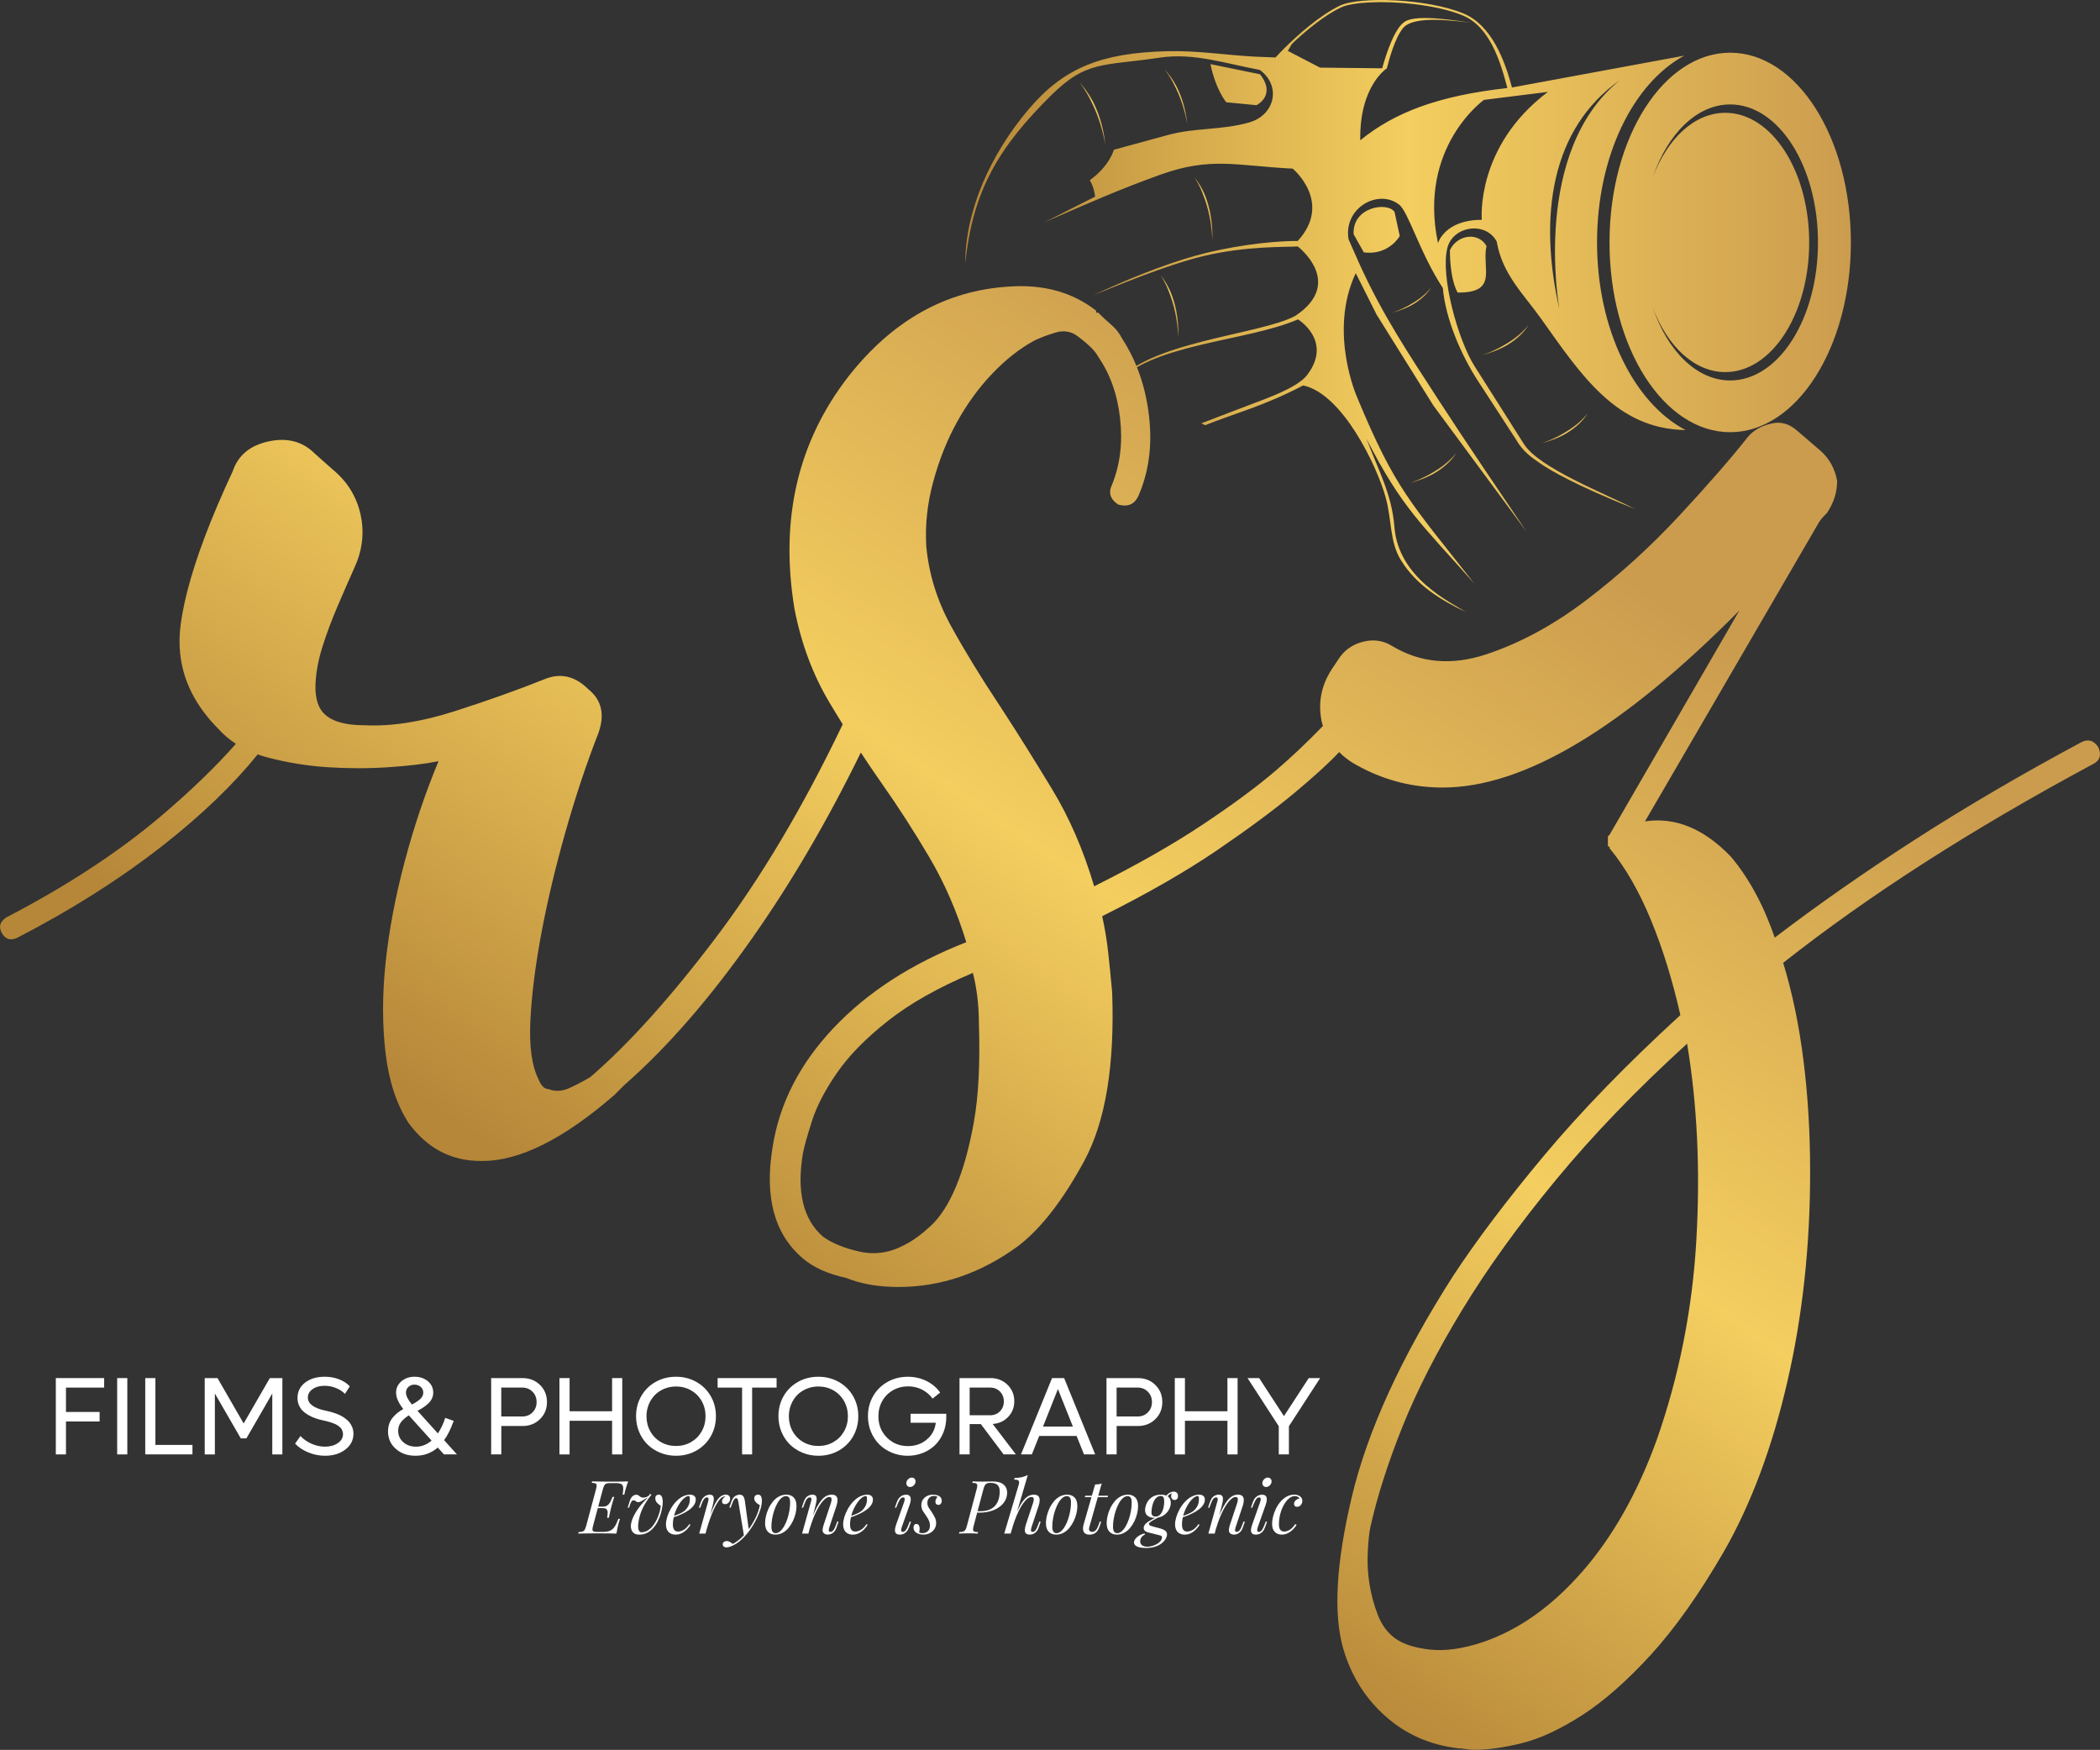 <?xml version="1.0" encoding="UTF-8"?>
<svg id="Layer_2" data-name="Layer 2" xmlns="http://www.w3.org/2000/svg" xmlns:xlink="http://www.w3.org/1999/xlink" viewBox="0 0 1136.13 946.55">
  <rect x="0" y="0" width="1136.13" height="946.55" fill="#333333" stroke="none"/>
  <defs>
    <style>
      .cls-1 {
        fill: url(#linear-gradient-10);
      }

      .cls-2 {
        fill: #fff;
      }

      .cls-3 {
        fill: url(#linear-gradient-3);
      }

      .cls-3, .cls-4, .cls-5, .cls-6, .cls-7, .cls-8, .cls-9, .cls-10, .cls-11 {
        fill-rule: evenodd;
      }

      .cls-4 {
        fill: url(#linear-gradient-5);
      }

      .cls-5 {
        fill: url(#linear-gradient-2);
      }

      .cls-6 {
        fill: url(#linear-gradient-9);
      }

      .cls-7 {
        fill: url(#linear-gradient-6);
      }

      .cls-8 {
        fill: url(#linear-gradient-4);
      }

      .cls-9 {
        fill: url(#linear-gradient-7);
      }

      .cls-10 {
        fill: url(#linear-gradient-8);
      }

      .cls-11 {
        fill: url(#linear-gradient);
      }
    </style>
    <linearGradient id="linear-gradient" x1="833.6" y1="231.85" x2="858.81" y2="231.85" gradientUnits="userSpaceOnUse">
      <stop offset="0" stop-color="#b68739"/>
      <stop offset=".5" stop-color="#f4ce5f"/>
      <stop offset="1" stop-color="#cb9c4e"/>
    </linearGradient>
    <linearGradient id="linear-gradient-2" x1="646.34" y1="113.16" x2="655.95" y2="113.16" xlink:href="#linear-gradient"/>
    <linearGradient id="linear-gradient-3" x1="584.09" y1="61.72" x2="598.03" y2="61.72" xlink:href="#linear-gradient"/>
    <linearGradient id="linear-gradient-4" x1="630.12" y1="52.65" x2="642.39" y2="52.65" xlink:href="#linear-gradient"/>
    <linearGradient id="linear-gradient-5" x1="801.58" y1="184.09" x2="826.8" y2="184.09" xlink:href="#linear-gradient"/>
    <linearGradient id="linear-gradient-6" x1="762.48" y1="253.26" x2="787.69" y2="253.26" xlink:href="#linear-gradient"/>
    <linearGradient id="linear-gradient-7" x1="752.98" y1="162.4" x2="774.18" y2="162.4" xlink:href="#linear-gradient"/>
    <linearGradient id="linear-gradient-8" x1="627.94" y1="165.97" x2="637.55" y2="165.97" xlink:href="#linear-gradient"/>
    <linearGradient id="linear-gradient-9" x1="522.25" y1="165.56" x2="1001.35" y2="165.56" xlink:href="#linear-gradient"/>
    <linearGradient id="linear-gradient-10" x1="411.96" y1="719.75" x2="749.87" y2="223.12" xlink:href="#linear-gradient"/>
  </defs>
  <g id="Layer_1-2" data-name="Layer 1">
    <g>
      <g>
        <g>
          <path class="cls-2" d="M56.35,750.59h-20.66v13.18h18.2v5.14h-18.2v17.82h-5.49v-41.29h26.15v5.14Z"/>
          <path class="cls-2" d="M63.39,786.73v-41.29h5.49v41.29h-5.49Z"/>
          <path class="cls-2" d="M84.08,781.59h20.04v5.14h-25.54v-41.29h5.49v36.14Z"/>
          <path class="cls-2" d="M145.99,745.45h6.78v41.29h-5.46v-32.96l-14,24.28h-3.04l-14.02-24.28v32.96h-5.49v-41.29h6.92l14.14,24.54,14.17-24.54Z"/>
          <path class="cls-2" d="M175.85,787.46c-3.08,0-6.07-.59-8.97-1.77-2.9-1.18-5.32-2.77-7.25-4.78l2.92-4.12c1.6,1.71,3.58,3.1,5.96,4.16,2.38,1.06,4.82,1.59,7.33,1.59,2.75,0,5.06-.64,6.92-1.91,1.87-1.28,2.81-2.9,2.81-4.87,0-.54-.09-1.07-.26-1.56-.18-.5-.38-.93-.61-1.31-.23-.38-.58-.75-1.05-1.11-.47-.36-.87-.66-1.21-.89-.34-.23-.84-.48-1.5-.75-.66-.26-1.16-.46-1.5-.58-.34-.13-.89-.29-1.64-.5-.75-.21-1.24-.34-1.48-.39-.23-.06-.71-.17-1.43-.32-1.48-.31-2.86-.69-4.13-1.12-1.28-.44-2.53-1-3.77-1.7-1.24-.69-2.29-1.46-3.16-2.31-.87-.85-1.56-1.88-2.09-3.08-.53-1.21-.79-2.51-.79-3.92,0-3.43,1.37-6.2,4.11-8.33,2.74-2.12,6.27-3.18,10.59-3.18,2.84,0,5.45.47,7.82,1.4,2.37.93,4.29,2.2,5.77,3.8l-2.63,4.09c-1.13-1.25-2.69-2.29-4.69-3.13-2-.84-4.1-1.26-6.33-1.26-2.61,0-4.77.6-6.47,1.8-1.71,1.2-2.56,2.73-2.56,4.6,0,3.39,3.29,5.77,9.88,7.13.72.14,1.42.29,2.09.47.67.17,1.53.44,2.57.79,1.04.35,2,.74,2.86,1.15.87.42,1.76.96,2.69,1.62.92.66,1.71,1.38,2.35,2.15s1.17,1.69,1.59,2.76.63,2.22.63,3.45c0,3.49-1.47,6.34-4.4,8.58s-6.59,3.35-10.97,3.35Z"/>
          <path class="cls-2" d="M247.21,786.73h-7.01l-3.36-3.71c-3.43,2.96-7.41,4.44-11.95,4.44s-7.92-1.24-10.74-3.73c-2.82-2.48-4.22-5.63-4.22-9.45,0-1.46.21-2.82.64-4.08.43-1.26,1.05-2.37,1.86-3.34.81-.97,1.67-1.83,2.57-2.56s1.96-1.44,3.17-2.12c-2.59-3.31-3.89-6.26-3.89-8.85,0-2.45.96-4.5,2.89-6.15,1.93-1.65,4.29-2.47,7.1-2.47s5.26.81,7.2,2.42c1.94,1.62,2.91,3.66,2.91,6.14,0,1.13-.22,2.19-.67,3.17-.45.98-1.11,1.88-1.97,2.69-.87.81-1.75,1.51-2.64,2.12-.9.6-1.98,1.24-3.24,1.9l11.04,12.21c1.64-2.42,2.96-5.21,3.97-8.39l4.59,1.61c-1.64,4.52-3.37,8-5.2,10.43l6.95,7.71ZM225.06,782.55c3.06,0,5.87-1.1,8.44-3.3l-12.33-13.65c-1.83,1.17-3.25,2.41-4.25,3.73-1,1.31-1.5,2.85-1.5,4.6,0,2.49.92,4.55,2.76,6.18,1.84,1.63,4.13,2.44,6.88,2.44ZM224.27,748.98c-1.31,0-2.41.41-3.3,1.23-.9.82-1.34,1.86-1.34,3.13,0,1.66,1.07,3.79,3.21,6.4,1.99-1.01,3.51-2.02,4.57-3.02,1.06-1,1.59-2.15,1.59-3.43s-.46-2.25-1.37-3.07c-.92-.82-2.04-1.23-3.36-1.23Z"/>
          <path class="cls-2" d="M282.71,745.45c3.78,0,6.92,1.24,9.44,3.71,2.51,2.47,3.77,5.56,3.77,9.26s-1.26,6.76-3.78,9.23c-2.52,2.47-5.66,3.71-9.42,3.71h-11.51v15.37h-5.49v-41.29h17.01ZM282.56,766.22c2.22,0,4.07-.74,5.54-2.22,1.47-1.48,2.21-3.34,2.21-5.58s-.74-4.11-2.21-5.6c-1.47-1.49-3.32-2.24-5.54-2.24h-11.37v15.63h11.37Z"/>
          <path class="cls-2" d="M331.15,745.45h5.49v41.29h-5.49v-18.2h-22.99v18.2h-5.49v-41.29h5.49v17.94h22.99v-17.94Z"/>
          <path class="cls-2" d="M365.71,787.46c-3.04,0-5.89-.55-8.56-1.65-2.67-1.1-4.96-2.6-6.87-4.49-1.91-1.89-3.41-4.15-4.51-6.79s-1.65-5.46-1.65-8.46c0-3.99.93-7.62,2.8-10.88s4.46-5.82,7.76-7.68c3.3-1.86,6.98-2.79,11.03-2.79s7.73.93,11.03,2.79,5.89,4.42,7.77,7.68c1.88,3.26,2.82,6.89,2.82,10.88s-.94,7.63-2.82,10.9c-1.88,3.27-4.47,5.84-7.77,7.7s-6.98,2.79-11.03,2.79ZM357.58,780.07c2.44,1.4,5.16,2.1,8.14,2.1s5.69-.7,8.14-2.1c2.44-1.4,4.36-3.33,5.76-5.8,1.39-2.46,2.09-5.2,2.09-8.2s-.7-5.73-2.09-8.2c-1.39-2.46-3.31-4.39-5.76-5.79-2.44-1.39-5.16-2.09-8.14-2.09-2.24,0-4.35.41-6.33,1.23-1.98.82-3.67,1.94-5.07,3.36-1.4,1.42-2.51,3.13-3.33,5.11-.82,1.99-1.23,4.11-1.23,6.37,0,3,.69,5.73,2.07,8.2,1.38,2.46,3.3,4.4,5.74,5.8Z"/>
          <path class="cls-2" d="M420.15,745.45v5.14h-13.24v36.14h-5.43v-36.14h-13.24v-5.14h31.91Z"/>
          <path class="cls-2" d="M442.73,787.46c-3.04,0-5.89-.55-8.56-1.65-2.67-1.1-4.96-2.6-6.87-4.49-1.91-1.89-3.41-4.15-4.51-6.79s-1.65-5.46-1.65-8.46c0-3.99.93-7.62,2.8-10.88s4.46-5.82,7.76-7.68c3.3-1.86,6.98-2.79,11.03-2.79s7.73.93,11.03,2.79,5.89,4.42,7.77,7.68c1.88,3.26,2.82,6.89,2.82,10.88s-.94,7.63-2.82,10.9c-1.88,3.27-4.47,5.84-7.77,7.7s-6.98,2.79-11.03,2.79ZM434.6,780.07c2.44,1.4,5.16,2.1,8.14,2.1s5.69-.7,8.14-2.1c2.44-1.4,4.36-3.33,5.76-5.8,1.39-2.46,2.09-5.2,2.09-8.2s-.7-5.73-2.09-8.2c-1.39-2.46-3.31-4.39-5.76-5.79-2.44-1.39-5.16-2.09-8.14-2.09-2.24,0-4.35.41-6.33,1.23-1.98.82-3.67,1.94-5.07,3.36-1.4,1.42-2.51,3.13-3.33,5.11-.82,1.99-1.23,4.11-1.23,6.37,0,3,.69,5.73,2.07,8.2,1.38,2.46,3.3,4.4,5.74,5.8Z"/>
          <path class="cls-2" d="M492.64,764.76h19.31v1.81c0,2.96-.53,5.74-1.58,8.33s-2.5,4.81-4.34,6.65-4.06,3.29-6.65,4.34c-2.59,1.05-5.37,1.58-8.33,1.58s-5.83-.55-8.49-1.65c-2.66-1.1-4.94-2.6-6.84-4.49-1.9-1.89-3.4-4.15-4.5-6.79s-1.65-5.46-1.65-8.46c0-3.99.93-7.62,2.8-10.88s4.46-5.82,7.76-7.68c3.3-1.86,6.98-2.79,11.03-2.79,3.64,0,7,.76,10.07,2.28s5.54,3.61,7.41,6.28l-4.12,3.24c-1.46-2.04-3.35-3.66-5.65-4.84-2.31-1.18-4.83-1.77-7.55-1.77-3,0-5.73.7-8.2,2.1-2.46,1.4-4.4,3.34-5.8,5.81-1.4,2.47-2.1,5.22-2.1,8.24,0,4.6,1.53,8.44,4.6,11.53,3.07,3.09,6.87,4.63,11.41,4.63,3.97,0,7.37-1.18,10.18-3.55,2.81-2.37,4.44-5.39,4.86-9.07h-13.64v-4.85Z"/>
          <path class="cls-2" d="M542.98,786.73l-12.33-16.39h-6.05v16.39h-5.49v-41.29h16.74c3.66,0,6.72,1.2,9.19,3.59,2.46,2.4,3.7,5.39,3.7,8.97,0,3.33-1.11,6.15-3.32,8.46-2.21,2.31-5,3.58-8.37,3.81l12.56,16.45h-6.63ZM524.6,750.59v14.96h11.13c2.1,0,3.86-.71,5.26-2.13,1.4-1.42,2.1-3.2,2.1-5.35s-.7-3.92-2.1-5.35c-1.4-1.42-3.16-2.13-5.26-2.13h-11.13Z"/>
          <path class="cls-2" d="M586.46,786.73l-4-9.99h-20.22l-4,9.99h-5.87l16.8-41.29h6.54l16.8,41.29h-6.05ZM564.28,771.66h16.16l-8.09-20.28-8.06,20.28Z"/>
          <path class="cls-2" d="M615.62,745.45c3.78,0,6.92,1.24,9.44,3.71,2.51,2.47,3.77,5.56,3.77,9.26s-1.26,6.76-3.78,9.23c-2.52,2.47-5.66,3.71-9.42,3.71h-11.51v15.37h-5.49v-41.29h17.01ZM615.47,766.22c2.22,0,4.07-.74,5.54-2.22,1.47-1.48,2.21-3.34,2.21-5.58s-.74-4.11-2.21-5.6c-1.47-1.49-3.32-2.24-5.54-2.24h-11.37v15.63h11.37Z"/>
          <path class="cls-2" d="M664.06,745.45h5.49v41.29h-5.49v-18.2h-22.99v18.2h-5.49v-41.29h5.49v17.94h22.99v-17.94Z"/>
          <path class="cls-2" d="M708.04,745.45h6.17l-16.89,26.03v15.25h-5.49v-15.25l-16.89-26.03h6.28l13.41,20.57,13.41-20.57Z"/>
        </g>
        <g>
          <path class="cls-2" d="M336.85,808.51c.27-1.57.37-2.81.32-3.73-.05-.92-.38-1.57-.98-1.95-.6-.38-1.6-.58-3.01-.58h-2.91c-.9,0-1.6.07-2.09.22-.49.15-.88.45-1.18.92-.29.47-.57,1.19-.84,2.17l-5.3,19.78c-.27.96-.38,1.67-.34,2.15.04.48.27.79.7.94.43.15,1.09.22,1.99.22h2.91c1.67,0,3-.23,3.99-.68.98-.45,1.81-1.19,2.47-2.21.66-1.02,1.32-2.41,1.95-4.17h.92c-.13.35-.28.77-.44,1.28-.16.5-.31,1.04-.44,1.59-.13.5-.31,1.23-.52,2.17-.21.94-.4,1.92-.56,2.93-1.36-.05-2.88-.09-4.58-.1-1.7-.01-3.22-.02-4.55-.02h-2.25c-.92,0-1.91,0-2.97.02-1.06.01-2.14.03-3.23.04s-2.11.03-3.07.06l.2-.8c.9-.05,1.61-.16,2.11-.32.5-.16.9-.48,1.18-.96.28-.48.55-1.2.82-2.15l5.3-19.78c.27-.98.38-1.71.34-2.17-.04-.46-.27-.78-.68-.96-.41-.17-1.07-.27-1.97-.3l.2-.8c.98.03,2.02.05,3.11.06,1.09.01,2.17.03,3.23.04,1.06.01,2.05.02,2.97.02h2.25c1.17,0,2.49,0,3.97-.02s2.8-.05,3.97-.1c-.35.93-.65,1.83-.92,2.71-.27.88-.47,1.54-.6,1.99-.13.48-.25.94-.34,1.38-.09.44-.17.8-.22,1.1h-.92ZM322.22,815.77l.24-.8h6.9l-.24.8h-6.9ZM326.28,814.97c.88,0,1.6-.18,2.15-.54.56-.36,1.02-.82,1.38-1.38.36-.56.66-1.14.9-1.73.24-.6.46-1.14.68-1.62h.92c-.51,1.52-.86,2.67-1.06,3.47-.2.8-.39,1.53-.58,2.19-.11.42-.22.88-.34,1.38-.12.49-.25,1.08-.4,1.75-.15.68-.33,1.52-.54,2.53h-.92c.08-.64.16-1.27.24-1.89.08-.62.07-1.19-.02-1.69s-.34-.91-.74-1.22c-.4-.3-1.04-.46-1.91-.46l.24-.8Z"/>
          <path class="cls-2" d="M357.46,814.45c-.74-.37-1.44-.92-2.07-1.63-.64-.72-.92-1.61-.84-2.67.05-.61.27-1.04.66-1.3.39-.25.75-.38,1.1-.38.93,0,1.57.52,1.91,1.57.35,1.05.42,2.4.24,4.05-.19,1.57-.51,3.12-.96,4.67-.45,1.54-1.03,2.99-1.73,4.35-.7,1.36-1.55,2.57-2.53,3.63-.98,1.06-2.09,1.89-3.31,2.49-1.22.6-2.58.9-4.07.9-1.2,0-2.13-.25-2.81-.74-.68-.49-1.15-1.12-1.42-1.87-.27-.76-.37-1.53-.32-2.33.11-1.49.56-3.09,1.38-4.8.81-1.71,1.89-3.46,3.23-5.22,1.34-1.77,2.89-3.47,4.65-5.12-.43.16-.88.38-1.36.66-.48.28-.94.56-1.4.84-.45.28-.89.52-1.32.72-.43.2-.82.3-1.2.3-.5,0-.94-.17-1.3-.5s-.76-.5-1.22-.5c-.43,0-.78.18-1.06.54-.28.36-.58,1-.9,1.93l-.44,1.48h-.76l.88-2.91c.45-1.59,1.02-2.67,1.69-3.23.68-.56,1.36-.84,2.05-.84.5,0,.93.13,1.28.4.35.27.7.52,1.06.78s.79.38,1.3.38c.64,0,1.24-.1,1.81-.3.57-.2,1.08-.51,1.54-.94l.4-.76.84.4c-1.06,1.3-2.01,2.6-2.85,3.91-.84,1.3-1.56,2.62-2.15,3.95-.6,1.33-1.08,2.67-1.44,4.03s-.6,2.74-.74,4.15c-.11,1.54,0,2.65.34,3.31.33.66.79,1,1.38,1,1.25,0,2.41-.33,3.47-1s2.01-1.54,2.85-2.63c.84-1.09,1.55-2.28,2.15-3.57.6-1.29,1.06-2.56,1.4-3.81.33-1.25.52-2.37.58-3.35Z"/>
          <path class="cls-2" d="M363.16,820.51c1.49-.5,2.84-1,4.05-1.5,1.21-.49,2.17-1.02,2.89-1.57.96-.77,1.71-1.7,2.27-2.79s.84-2.29.84-3.59c0-.77-.05-1.26-.16-1.47-.11-.21-.27-.32-.48-.32-.66,0-1.38.29-2.15.88-.77.58-1.53,1.39-2.27,2.41-.74,1.02-1.43,2.19-2.05,3.49s-1.12,2.69-1.5,4.17c-.37,1.48-.56,2.94-.56,4.41,0,1.36.25,2.33.76,2.93.5.6,1.17.9,1.99.9.96,0,1.97-.29,3.03-.88,1.06-.58,2.1-1.62,3.11-3.11l.64.32c-.51.88-1.17,1.73-1.99,2.55-.82.82-1.75,1.5-2.77,2.01-1.02.52-2.11.78-3.25.78-1.06,0-1.99-.21-2.79-.64s-1.41-1.06-1.83-1.89c-.43-.84-.64-1.87-.64-3.09,0-1.14.21-2.42.64-3.85.42-1.42,1.03-2.84,1.81-4.27.78-1.42,1.72-2.73,2.81-3.93,1.09-1.2,2.3-2.15,3.63-2.87,1.33-.72,2.75-1.08,4.27-1.08.82,0,1.52.22,2.09.66.57.44.86,1.1.86,1.97,0,1.06-.31,2.05-.94,2.97-.62.92-1.45,1.75-2.47,2.51-1.02.76-2.13,1.43-3.33,2.01-1.2.58-2.37,1.09-3.51,1.52-1.14.43-2.15.77-3.03,1.04l.04-.68Z"/>
          <path class="cls-2" d="M381.74,829.56h-3.47l4.78-17.1c.27-.9.35-1.54.26-1.91s-.37-.56-.82-.56c-.59,0-1.12.31-1.6.92-.48.61-.98,1.66-1.51,3.15l-.52,1.48h-.76l1-2.91c.4-1.12.87-1.97,1.42-2.55.54-.58,1.12-.99,1.71-1.22.6-.23,1.16-.34,1.69-.34.8,0,1.36.17,1.69.52.33.35.52.8.56,1.36.04.56,0,1.16-.12,1.81-.12.65-.26,1.28-.42,1.89l-3.91,15.47ZM391.99,809.51c-.61,0-1.24.29-1.89.86-.65.57-1.32,1.4-1.99,2.47s-1.36,2.37-2.03,3.87c-.68,1.5-1.34,3.17-1.99,5-.65,1.83-1.28,3.81-1.89,5.94l1-5.1c.88-2.6,1.69-4.8,2.45-6.58.76-1.78,1.51-3.22,2.25-4.33.74-1.1,1.51-1.9,2.29-2.39.78-.49,1.61-.74,2.49-.74.74,0,1.32.21,1.73.64.41.42.62.97.62,1.63,0,.53-.13,1.02-.4,1.46-.27.44-.6.78-1.02,1.04-.41.25-.87.38-1.38.38-.45,0-.83-.13-1.14-.38-.31-.25-.46-.6-.46-1.06,0-.42.08-.8.24-1.14.16-.33.37-.62.64-.86.27-.24.57-.42.92-.56-.05-.05-.11-.09-.18-.12-.07-.03-.15-.04-.26-.04Z"/>
          <path class="cls-2" d="M396.46,835.18c1.14-.61,2.36-1.44,3.65-2.49,1.29-1.05,2.62-2.47,4.01-4.25,1.57-1.99,3-4.23,4.29-6.72,1.29-2.48,2.19-4.99,2.69-7.51-.43-.24-.88-.54-1.38-.9-.49-.36-.9-.78-1.22-1.28-.32-.49-.47-1.04-.44-1.66.05-.61.27-1.08.64-1.4.37-.32.84-.48,1.4-.48.72,0,1.24.27,1.58.82.33.54.5,1.35.5,2.41,0,1.36-.23,2.81-.68,4.37-.45,1.55-1.06,3.13-1.81,4.72s-1.6,3.13-2.53,4.6c-.93,1.48-1.87,2.81-2.83,4.01-.43.53-1.01,1.2-1.75,1.99-.74.8-1.63,1.61-2.65,2.45-1.02.84-2.17,1.56-3.45,2.17-.8.37-1.48.63-2.05.78-.57.15-1.04.22-1.42.22-.53,0-1-.14-1.4-.42-.4-.28-.6-.68-.6-1.22,0-.58.22-1.03.66-1.34.44-.31.94-.46,1.5-.46.61,0,1.19.16,1.73.48.54.32,1.07.68,1.57,1.08ZM405.19,827.97l-2.67,2.91-3.03-18.34c-.13-.82-.29-1.4-.48-1.71-.19-.32-.45-.48-.8-.48-.29,0-.62.23-1,.7-.37.46-.82,1.46-1.36,2.97l-.52,1.48h-.76l1-2.91c.56-1.62,1.25-2.71,2.07-3.25.82-.54,1.66-.82,2.51-.82s1.46.26,1.91.78c.45.52.77,1.48.96,2.89l2.15,15.79Z"/>
          <path class="cls-2" d="M413.92,823.86c0-1.17.16-2.45.48-3.83.32-1.38.8-2.75,1.44-4.11.64-1.36,1.42-2.59,2.33-3.71s1.99-2.01,3.21-2.69c1.22-.68,2.58-1.02,4.07-1.02,1.65,0,2.97.51,3.97,1.54,1,1.02,1.5,2.6,1.5,4.72,0,1.17-.16,2.45-.48,3.83-.32,1.38-.8,2.75-1.44,4.11-.64,1.36-1.42,2.59-2.33,3.71s-1.99,2.01-3.21,2.69c-1.22.68-2.58,1.02-4.07,1.02-1.65,0-2.97-.52-3.97-1.56-1-1.04-1.5-2.6-1.5-4.7ZM425.2,809.31c-.85,0-1.67.34-2.45,1.02-.78.68-1.5,1.59-2.15,2.75-.65,1.16-1.22,2.45-1.71,3.89-.49,1.43-.87,2.92-1.14,4.46-.27,1.54-.4,3.02-.4,4.43,0,1.2.19,2.07.58,2.63.38.56.95.84,1.69.84.85,0,1.67-.34,2.45-1.02.78-.68,1.51-1.59,2.17-2.75.66-1.16,1.24-2.45,1.71-3.89s.85-2.92,1.12-4.45c.27-1.53.4-3.01.4-4.45,0-1.22-.19-2.11-.56-2.65-.37-.54-.94-.82-1.71-.82Z"/>
          <path class="cls-2" d="M437.4,829.56h-3.47l4.78-17.1c.11-.32.19-.67.26-1.06.07-.38.05-.72-.06-1-.11-.28-.37-.42-.8-.42-.59,0-1.1.29-1.56.86-.45.57-.96,1.64-1.52,3.21l-.52,1.48h-.76l1-2.91c.58-1.67,1.31-2.78,2.17-3.31.86-.53,1.72-.8,2.57-.8.8,0,1.38.17,1.73.52.36.35.56.79.6,1.34s0,1.14-.12,1.79-.26,1.3-.42,1.93l-3.91,15.47ZM439.24,821.27c.93-2.39,1.83-4.4,2.71-6.02.88-1.62,1.74-2.93,2.59-3.93.85-1,1.72-1.71,2.61-2.15.89-.44,1.81-.66,2.77-.66,1.25,0,2.11.3,2.57.9.46.6.67,1.36.62,2.27s-.24,1.87-.56,2.85l-3.87,11.64c-.24.72-.34,1.31-.3,1.77.04.46.35.7.94.7.5,0,1-.28,1.5-.84.49-.56,1.02-1.63,1.58-3.23l.52-1.48h.76l-1,2.91c-.37,1.12-.83,1.97-1.38,2.55-.54.58-1.12.99-1.71,1.22-.6.22-1.18.34-1.73.34-.64,0-1.16-.11-1.57-.32-.41-.21-.72-.49-.94-.84-.29-.48-.39-1.1-.28-1.87.11-.77.32-1.62.64-2.55l3.79-11.4c.13-.37.25-.82.34-1.33.09-.52.07-.98-.06-1.4-.13-.41-.52-.62-1.16-.62s-1.32.28-2.03.84c-.72.56-1.46,1.35-2.23,2.37-.77,1.02-1.53,2.25-2.27,3.67-.74,1.42-1.46,2.99-2.13,4.71s-1.3,3.54-1.85,5.48l1.16-5.58Z"/>
          <path class="cls-2" d="M459.01,820.51c1.49-.5,2.84-1,4.05-1.5,1.21-.49,2.17-1.02,2.89-1.57.96-.77,1.71-1.7,2.27-2.79s.84-2.29.84-3.59c0-.77-.05-1.26-.16-1.47-.11-.21-.27-.32-.48-.32-.66,0-1.38.29-2.15.88-.77.58-1.53,1.39-2.27,2.41-.74,1.02-1.43,2.19-2.05,3.49s-1.12,2.69-1.5,4.17c-.37,1.48-.56,2.94-.56,4.41,0,1.36.25,2.33.76,2.93.5.6,1.17.9,1.99.9.96,0,1.97-.29,3.03-.88,1.06-.58,2.1-1.62,3.11-3.11l.64.32c-.51.88-1.17,1.73-1.99,2.55-.82.82-1.75,1.5-2.77,2.01-1.02.52-2.11.78-3.25.78-1.06,0-1.99-.21-2.79-.64s-1.41-1.06-1.83-1.89c-.43-.84-.64-1.87-.64-3.09,0-1.14.21-2.42.64-3.85.42-1.42,1.03-2.84,1.81-4.27.78-1.42,1.72-2.73,2.81-3.93,1.09-1.2,2.3-2.15,3.63-2.87,1.33-.72,2.75-1.08,4.27-1.08.82,0,1.52.22,2.09.66.57.44.86,1.1.86,1.97,0,1.06-.31,2.05-.94,2.97-.62.92-1.45,1.75-2.47,2.51-1.02.76-2.13,1.43-3.33,2.01-1.2.58-2.37,1.09-3.51,1.52-1.14.43-2.15.77-3.03,1.04l.04-.68Z"/>
          <path class="cls-2" d="M489.15,812.46c.56-1.65.37-2.47-.56-2.47-.61,0-1.16.33-1.63,1s-.98,1.69-1.52,3.07l-.56,1.48h-.76l1.04-2.91c.4-1.12.88-1.97,1.44-2.55.56-.58,1.15-.99,1.77-1.22.62-.23,1.2-.34,1.73-.34.85,0,1.48.17,1.87.52.4.35.64.8.72,1.36.08.56.05,1.16-.08,1.81-.13.65-.31,1.28-.52,1.89l-4.27,12.08c-.27.77-.35,1.38-.26,1.81.09.44.39.66.9.66.53,0,1.04-.29,1.52-.88s1.01-1.65,1.59-3.19l.56-1.48h.76l-1.04,2.91c-.37,1.04-.82,1.85-1.36,2.45-.53.6-1.1,1.02-1.71,1.28-.61.25-1.22.38-1.83.38-1.14,0-1.91-.27-2.31-.8-.4-.53-.54-1.22-.44-2.07.11-.85.33-1.75.68-2.71l4.27-12.08ZM490.39,801.81c.13-.69.48-1.29,1.06-1.79.57-.5,1.19-.76,1.85-.76s1.23.25,1.61.76c.39.51.51,1.1.38,1.79-.13.69-.49,1.29-1.06,1.79-.57.5-1.2.76-1.89.76s-1.19-.25-1.58-.76-.51-1.1-.38-1.79Z"/>
          <path class="cls-2" d="M497.25,828.96c.21.11.44.19.7.26.25.07.63.1,1.14.1,1.17,0,2.13-.35,2.89-1.06.76-.7,1.14-1.72,1.14-3.05,0-.82-.15-1.64-.46-2.45-.31-.81-.84-1.75-1.61-2.81-.61-.85-1.2-1.72-1.75-2.61s-.84-1.95-.84-3.17c0-1.14.28-2.13.84-2.97.56-.84,1.31-1.5,2.25-1.97.94-.48,1.97-.72,3.09-.72.77,0,1.53.09,2.27.28.74.19,1.36.53,1.85,1.02.49.49.74,1.22.74,2.17,0,.24-.06.53-.18.86-.12.33-.31.62-.58.86-.27.24-.62.36-1.08.36-.43,0-.8-.15-1.12-.46s-.48-.71-.48-1.22c0-.48.1-.94.3-1.38.2-.44.47-.87.82-1.3-.5-.32-1.17-.48-1.99-.48-.98,0-1.81.33-2.47,1-.66.67-1,1.59-1,2.79,0,.61.09,1.15.28,1.61.19.47.46.95.82,1.46.36.51.79,1.14,1.3,1.91.66,1.01,1.22,1.98,1.67,2.91.45.93.68,1.91.68,2.95,0,1.22-.31,2.31-.94,3.25-.62.94-1.46,1.68-2.49,2.21s-2.18.8-3.43.8c-.9,0-1.77-.13-2.59-.4-.82-.26-1.5-.68-2.01-1.26-.52-.57-.78-1.33-.78-2.29,0-.37.11-.76.34-1.18.23-.41.63-.62,1.22-.62.64,0,1.09.26,1.36.78.27.52.4,1.1.4,1.73,0,.42-.03.8-.1,1.14-.07.33-.13.64-.18.94Z"/>
          <path class="cls-2" d="M528.27,818.24l.2-.8h1.79c1.97,0,3.63-.27,4.98-.82s2.45-1.31,3.27-2.29c.82-.98,1.42-2.12,1.79-3.41.37-1.29.56-2.68.56-4.17,0-1.57-.39-2.73-1.18-3.49-.78-.76-2.08-1.14-3.89-1.14-.77,0-1.39.1-1.85.3-.47.2-.84.54-1.12,1.04s-.54,1.19-.78,2.09l-5.26,19.78c-.21.82-.33,1.48-.36,1.97-.03.49.15.85.54,1.08.38.23,1.11.35,2.17.38l-.16.8c-.61-.05-1.36-.09-2.23-.1-.88-.01-1.78-.02-2.71-.02-1.04,0-2.02,0-2.95.02-.93.01-1.67.05-2.23.1l.16-.8c.9-.05,1.61-.16,2.11-.32.5-.16.9-.48,1.2-.96s.56-1.2.8-2.15l5.26-19.78c.24-.85.35-1.52.34-2.01-.01-.49-.22-.85-.62-1.08-.4-.23-1.09-.34-2.07-.34l.2-.8c.53.03,1.26.05,2.19.08.93.03,1.83.04,2.71.04.96,0,1.92-.01,2.89-.04.97-.03,1.95-.04,2.93-.04,2.68,0,4.68.55,5.98,1.66,1.3,1.1,1.95,2.56,1.95,4.37,0,2.07-.63,3.93-1.89,5.56-1.26,1.63-3.02,2.92-5.28,3.87-2.26.94-4.88,1.42-7.85,1.42h-1.59Z"/>
          <path class="cls-2" d="M546.77,829.56h-3.47l7.89-26.59c.27-.9.23-1.57-.1-1.99-.33-.42-1.15-.64-2.45-.64l.24-.84c1.46-.03,2.78-.18,3.95-.46,1.17-.28,2.25-.67,3.23-1.18l-9.29,31.7ZM547.88,823.66c1.01-2.79,1.97-5.16,2.89-7.1.92-1.94,1.83-3.5,2.73-4.68.9-1.18,1.83-2.04,2.79-2.57.96-.53,1.95-.8,2.99-.8,1.25,0,2.11.3,2.57.9.46.6.67,1.36.62,2.29-.05.93-.24,1.87-.56,2.83l-3.87,11.64c-.21.69-.31,1.28-.28,1.75s.33.72.92.72c.5,0,1-.28,1.5-.84.49-.56,1.02-1.63,1.58-3.23l.52-1.48h.76l-1,2.91c-.37,1.12-.83,1.97-1.38,2.55-.54.58-1.12.99-1.71,1.22-.6.22-1.18.34-1.73.34-1.06,0-1.81-.24-2.23-.72-.43-.48-.6-1.14-.54-1.99.07-.85.27-1.81.62-2.87l3.79-11.4c.13-.4.25-.86.36-1.4.11-.53.09-.99-.06-1.38-.15-.38-.54-.58-1.18-.58s-1.38.3-2.13.9c-.76.6-1.53,1.46-2.33,2.57-.8,1.12-1.58,2.46-2.35,4.03-.77,1.57-1.51,3.32-2.21,5.24-.7,1.93-1.36,4.01-1.97,6.24l.92-5.1Z"/>
          <path class="cls-2" d="M565.86,823.86c0-1.17.16-2.45.48-3.83.32-1.38.8-2.75,1.44-4.11.64-1.36,1.42-2.59,2.33-3.71s1.99-2.01,3.21-2.69c1.22-.68,2.58-1.02,4.07-1.02,1.65,0,2.97.51,3.97,1.54,1,1.02,1.5,2.6,1.5,4.72,0,1.17-.16,2.45-.48,3.83-.32,1.38-.8,2.75-1.44,4.11-.64,1.36-1.42,2.59-2.33,3.71s-1.99,2.01-3.21,2.69c-1.22.68-2.58,1.02-4.07,1.02-1.65,0-2.97-.52-3.97-1.56-1-1.04-1.5-2.6-1.5-4.7ZM577.15,809.31c-.85,0-1.67.34-2.45,1.02-.78.68-1.5,1.59-2.15,2.75-.65,1.16-1.22,2.45-1.71,3.89-.49,1.43-.87,2.92-1.14,4.46-.27,1.54-.4,3.02-.4,4.43,0,1.2.19,2.07.58,2.63.38.56.95.84,1.69.84.85,0,1.67-.34,2.45-1.02.78-.68,1.51-1.59,2.17-2.75.66-1.16,1.24-2.45,1.71-3.89s.85-2.92,1.12-4.45c.27-1.53.4-3.01.4-4.45,0-1.22-.19-2.11-.56-2.65-.37-.54-.94-.82-1.71-.82Z"/>
          <path class="cls-2" d="M589.31,826.17c-.24.88-.18,1.51.18,1.89.36.39.83.58,1.42.58s1.18-.25,1.77-.76c.6-.5,1.19-1.58,1.77-3.23l.56-1.55h.76l-.84,2.51c-.58,1.73-1.34,2.91-2.25,3.55-.92.64-1.99.96-3.21.96-1.09,0-1.92-.23-2.49-.7-.57-.46-.91-1.12-1.02-1.97-.11-.85,0-1.82.32-2.91l6.18-21.53c.64-.03,1.27-.08,1.89-.16s1.19-.21,1.69-.4l-6.74,23.72ZM599.43,809.07l-.12.8h-12.4l.2-.8h12.32Z"/>
          <path class="cls-2" d="M598.72,823.86c0-1.17.16-2.45.48-3.83.32-1.38.8-2.75,1.44-4.11.64-1.36,1.42-2.59,2.33-3.71s1.99-2.01,3.21-2.69c1.22-.68,2.58-1.02,4.07-1.02,1.65,0,2.97.51,3.97,1.54,1,1.02,1.5,2.6,1.5,4.72,0,1.17-.16,2.45-.48,3.83-.32,1.38-.8,2.75-1.44,4.11-.64,1.36-1.42,2.59-2.33,3.71s-1.99,2.01-3.21,2.69c-1.22.68-2.58,1.02-4.07,1.02-1.65,0-2.97-.52-3.97-1.56-1-1.04-1.5-2.6-1.5-4.7ZM610,809.31c-.85,0-1.67.34-2.45,1.02-.78.68-1.5,1.59-2.15,2.75-.65,1.16-1.22,2.45-1.71,3.89-.49,1.43-.87,2.92-1.14,4.46-.27,1.54-.4,3.02-.4,4.43,0,1.2.19,2.07.58,2.63.38.56.95.84,1.69.84.85,0,1.67-.34,2.45-1.02.78-.68,1.51-1.59,2.17-2.75.66-1.16,1.24-2.45,1.71-3.89s.85-2.92,1.12-4.45c.27-1.53.4-3.01.4-4.45,0-1.22-.19-2.11-.56-2.65-.37-.54-.94-.82-1.71-.82Z"/>
          <path class="cls-2" d="M625.95,820.59l1,.04c-.96.53-1.84,1.02-2.65,1.46-.81.44-1.47.84-1.97,1.22-.51.37-.76.73-.76,1.08,0,.27.19.51.56.74.37.23.98.45,1.83.66l2.91.76c.85.21,1.61.46,2.29.74.68.28,1.22.63,1.61,1.06.4.43.6.98.6,1.67s-.22,1.42-.66,2.25c-.44.84-1.12,1.64-2.03,2.41-.92.77-2.11,1.41-3.57,1.91-1.46.5-3.23.76-5.3.76-1.38,0-2.54-.13-3.49-.38-.94-.25-1.65-.6-2.11-1.06-.46-.45-.7-.97-.7-1.55,0-.42.12-.87.36-1.33.24-.47.59-.92,1.06-1.36.47-.44,1.05-.85,1.75-1.24.7-.39,1.53-.71,2.49-.98l.28.6c-.98.5-1.66,1.08-2.03,1.71-.37.64-.56,1.28-.56,1.91,0,1.06.37,1.83,1.12,2.29.74.46,1.66.7,2.75.7.88,0,1.78-.14,2.71-.42.93-.28,1.79-.65,2.59-1.12.8-.46,1.44-1,1.91-1.61.48-.61.72-1.25.72-1.91,0-.4-.13-.66-.38-.8-.25-.13-.67-.27-1.26-.4l-6.1-1.55c-.64-.16-1.16-.43-1.56-.82-.4-.38-.6-.91-.6-1.58,0-.53.19-1.08.56-1.63.37-.56,1.08-1.18,2.11-1.85s2.54-1.47,4.51-2.37ZM628.14,808.51c1.57,0,2.84.35,3.81,1.06.97.71,1.46,1.84,1.46,3.41,0,1.28-.36,2.54-1.08,3.79s-1.73,2.28-3.03,3.09c-1.3.81-2.84,1.22-4.62,1.22-1.46,0-2.69-.35-3.69-1.06-1-.7-1.5-1.8-1.5-3.29,0-.72.15-1.55.46-2.49.31-.94.79-1.85,1.46-2.71.66-.86,1.55-1.58,2.65-2.15,1.1-.57,2.46-.86,4.09-.86ZM627.98,809.23c-.85,0-1.57.25-2.15.74-.58.49-1.07,1.12-1.46,1.87-.39.76-.68,1.55-.88,2.37-.2.82-.34,1.57-.42,2.25s-.12,1.18-.12,1.5c0,.85.19,1.46.58,1.83.39.37.9.56,1.54.56,1.01,0,1.83-.31,2.45-.92.62-.61,1.11-1.37,1.46-2.27.35-.9.58-1.81.7-2.71s.18-1.66.18-2.27c0-.9-.12-1.62-.36-2.15-.24-.53-.74-.8-1.51-.8ZM630.97,810.58l-.72-.28c.37-.9,1.01-1.7,1.91-2.39.9-.69,1.85-1.04,2.83-1.04.69,0,1.25.19,1.67.58.42.39.64.99.64,1.81,0,.74-.19,1.29-.56,1.63-.37.35-.77.52-1.2.52s-.83-.14-1.22-.42-.62-.72-.7-1.34c-.08-.61.09-1.4.52-2.35l.52.12c-1.12.43-1.91.87-2.39,1.34s-.92,1.07-1.32,1.81Z"/>
          <path class="cls-2" d="M638.59,820.51c1.49-.5,2.84-1,4.05-1.5,1.21-.49,2.17-1.02,2.89-1.57.96-.77,1.71-1.7,2.27-2.79s.84-2.29.84-3.59c0-.77-.05-1.26-.16-1.47-.11-.21-.27-.32-.48-.32-.66,0-1.38.29-2.15.88-.77.58-1.53,1.39-2.27,2.41-.74,1.02-1.43,2.19-2.05,3.49s-1.12,2.69-1.5,4.17c-.37,1.48-.56,2.94-.56,4.41,0,1.36.25,2.33.76,2.93.5.6,1.17.9,1.99.9.96,0,1.97-.29,3.03-.88,1.06-.58,2.1-1.62,3.11-3.11l.64.32c-.51.88-1.17,1.73-1.99,2.55-.82.82-1.75,1.5-2.77,2.01-1.02.52-2.11.78-3.25.78-1.06,0-1.99-.21-2.79-.64s-1.41-1.06-1.83-1.89c-.43-.84-.64-1.87-.64-3.09,0-1.14.21-2.42.64-3.85.42-1.42,1.03-2.84,1.81-4.27.78-1.42,1.72-2.73,2.81-3.93,1.09-1.2,2.3-2.15,3.63-2.87,1.33-.72,2.75-1.08,4.27-1.08.82,0,1.52.22,2.09.66.57.44.86,1.1.86,1.97,0,1.06-.31,2.05-.94,2.97-.62.92-1.45,1.75-2.47,2.51-1.02.76-2.13,1.43-3.33,2.01-1.2.58-2.37,1.09-3.51,1.52-1.14.43-2.15.77-3.03,1.04l.04-.68Z"/>
          <path class="cls-2" d="M657.21,829.56h-3.47l4.78-17.1c.11-.32.19-.67.26-1.06.07-.38.05-.72-.06-1-.11-.28-.37-.42-.8-.42-.59,0-1.1.29-1.56.86-.45.57-.96,1.64-1.52,3.21l-.52,1.48h-.76l1-2.91c.58-1.67,1.31-2.78,2.17-3.31.86-.53,1.72-.8,2.57-.8.8,0,1.38.17,1.73.52.36.35.56.79.6,1.34s0,1.14-.12,1.79-.26,1.3-.42,1.93l-3.91,15.47ZM659.04,821.27c.93-2.39,1.83-4.4,2.71-6.02.88-1.62,1.74-2.93,2.59-3.93.85-1,1.72-1.71,2.61-2.15.89-.44,1.81-.66,2.77-.66,1.25,0,2.11.3,2.57.9.46.6.67,1.36.62,2.27s-.24,1.87-.56,2.85l-3.87,11.64c-.24.72-.34,1.31-.3,1.77.04.46.35.7.94.7.5,0,1-.28,1.5-.84.49-.56,1.02-1.63,1.58-3.23l.52-1.48h.76l-1,2.91c-.37,1.12-.83,1.97-1.38,2.55-.54.58-1.12.99-1.71,1.22-.6.22-1.18.34-1.73.34-.64,0-1.16-.11-1.57-.32-.41-.21-.72-.49-.94-.84-.29-.48-.39-1.1-.28-1.87.11-.77.32-1.62.64-2.55l3.79-11.4c.13-.37.25-.82.34-1.33.09-.52.07-.98-.06-1.4-.13-.41-.52-.62-1.16-.62s-1.32.28-2.03.84c-.72.56-1.46,1.35-2.23,2.37-.77,1.02-1.53,2.25-2.27,3.67-.74,1.42-1.46,2.99-2.13,4.71s-1.3,3.54-1.85,5.48l1.16-5.58Z"/>
          <path class="cls-2" d="M681.77,812.46c.56-1.65.37-2.47-.56-2.47-.61,0-1.16.33-1.63,1s-.98,1.69-1.52,3.07l-.56,1.48h-.76l1.04-2.91c.4-1.12.88-1.97,1.44-2.55.56-.58,1.15-.99,1.77-1.22.62-.23,1.2-.34,1.73-.34.85,0,1.48.17,1.87.52.4.35.64.8.72,1.36.08.56.05,1.16-.08,1.81-.13.65-.31,1.28-.52,1.89l-4.27,12.08c-.27.77-.35,1.38-.26,1.81.09.44.39.66.9.66.53,0,1.04-.29,1.52-.88s1.01-1.65,1.59-3.19l.56-1.48h.76l-1.04,2.91c-.37,1.04-.82,1.85-1.36,2.45-.53.6-1.1,1.02-1.71,1.28-.61.25-1.22.38-1.83.38-1.14,0-1.91-.27-2.31-.8-.4-.53-.54-1.22-.44-2.07.11-.85.33-1.75.68-2.71l4.27-12.08ZM683,801.81c.13-.69.48-1.29,1.06-1.79.57-.5,1.19-.76,1.85-.76s1.23.25,1.61.76c.39.51.51,1.1.38,1.79-.13.69-.49,1.29-1.06,1.79-.57.5-1.2.76-1.89.76s-1.19-.25-1.58-.76-.51-1.1-.38-1.79Z"/>
          <path class="cls-2" d="M700.38,809.31c-1.01,0-2.01.41-3.01,1.24-1,.82-1.91,1.95-2.73,3.39-.82,1.44-1.48,3.07-1.97,4.9-.49,1.83-.74,3.76-.74,5.78,0,1.36.26,2.33.78,2.93.52.6,1.19.9,2.01.9.96,0,1.94-.29,2.95-.88,1.01-.58,2.02-1.62,3.03-3.11l.8.32c-.5.88-1.17,1.73-1.99,2.55-.82.82-1.75,1.5-2.77,2.01-1.02.52-2.11.78-3.25.78-1.59,0-2.87-.49-3.83-1.48-.96-.98-1.44-2.45-1.44-4.39,0-1.22.18-2.54.54-3.97s.88-2.83,1.56-4.23c.68-1.4,1.51-2.66,2.49-3.79.98-1.13,2.1-2.04,3.35-2.73,1.25-.69,2.62-1.04,4.11-1.04,1.17,0,2.18.3,3.03.9.85.6,1.28,1.43,1.28,2.49,0,.5-.11,1-.34,1.5-.23.49-.55.9-.98,1.22-.43.32-.93.48-1.52.48s-.97-.15-1.24-.46c-.27-.3-.4-.67-.4-1.1,0-.77.31-1.43.92-1.97.61-.54,1.3-.88,2.07-1.02-.27-.37-.61-.67-1.04-.9-.43-.23-.98-.34-1.67-.34Z"/>
        </g>
      </g>
      <g>
        <g>
          <path class="cls-11" d="M858.81,223.79c-9.19,11.34-25.22,16.12-25.22,16.12,19.42-4.85,25.22-16.12,25.22-16.12h0Z"/>
          <path class="cls-5" d="M646.34,96.13c9.46,14.83,9.55,34.07,9.55,34.07.92-22.88-9.55-34.07-9.55-34.07h0Z"/>
          <path class="cls-3" d="M584.09,44.69c11.37,14.83,13.94,34.07,13.94,34.07-2.02-22.88-13.94-34.07-13.94-34.07h0Z"/>
          <path class="cls-8" d="M630.12,37.64c10.01,13.06,12.27,30,12.27,30-1.79-20.15-12.27-30-12.27-30h0Z"/>
          <path class="cls-4" d="M826.8,176.02c-9.19,11.34-25.22,16.13-25.22,16.13,19.42-4.85,25.22-16.13,25.22-16.13h0Z"/>
          <path class="cls-7" d="M787.69,245.2c-9.18,11.35-25.21,16.13-25.21,16.13,19.42-4.85,25.21-16.13,25.21-16.13h0Z"/>
          <path class="cls-9" d="M774.18,155.62c-7.72,9.54-21.2,13.56-21.2,13.56,16.33-4.07,21.2-13.56,21.2-13.56h0Z"/>
          <path class="cls-10" d="M627.94,148.94c9.46,14.83,9.55,34.07,9.55,34.07.92-22.88-9.55-34.07-9.55-34.07h0Z"/>
          <path class="cls-6" d="M652.04,230.01c15.65-6.37,31.53-10.23,52.98-21.52,21.29,4.46,40.03,43.74,44.65,60.61,3.38,12.32,2.13,23.95,8.17,33.79,8.52,13.87,21.99,21.84,35.27,28.23-8.17-5.3-36.59-18.28-38.71-46.11-1.33-17.49-8.68-30.64-15.09-47.61,19.2,37.45,29.43,45.7,58.3,78.26-34.58-44.18-42.56-50.65-63.35-100.67,0,0-15.81-35.4-.78-67.24l11.27,22.41,30.7,49.15,50.53,68.43c-15.9-23.69-32.09-47.27-47.59-71.2-16.17-24.98-30.34-46.01-42.97-73.91l-5.83-13.17c-2.9-17.04,16.05-27.43,27.21-18.88,5.05,3.54,11.24,26.08,23.8,45.23,1.44,16.5,9.77,36.03,18.8,49.94l20.7,31.85c3.87,6.83,8.67,9.87,12.64,12.68,5.77,4.08,19.77,12.3,51.92,25.09-16.31-8.43-51.97-22.18-60.19-35.17l-26.74-42.19c-8.93-14.1-18.56-48.72-14.68-63.92,3.05-11.96,20.79-14.54,26.7-3.43,2.98,17.63,14.57,28.49,23.85,41.52,21.81,30.64,40.87,59.94,78.31,60.43-27.88-14.58-47.89-54.48-47.89-101.44s19.67-86.17,47.17-101.06l-93.2,17.21c-3.91-14.9-11.17-33.76-26.13-39.99-19.44-8.1-56.25-9.39-66.9-4.31-10.9,5.2-22.93,15.91-30.41,23.39-1.78,1.78-3.31,3.38-4.5,4.67l-11.26-.44c-16.3-.89-30.9-3.38-47.81-2.93-34.99.94-55.3,8.93-74.13,30.99-21.5,25.19-34.71,56.1-34.6,83.73,3.96-39.65,18.48-63.02,45.88-90.32,19.72-19.67,28.33-16.25,59.44-20.95,18.18-2.74,35.51,3.23,54.02,6.67,11.8,8.67,8.15,24.47-5.85,28.43-15.06,4.24-29.09,2.73-43.79,6.74l-29.35,8s-2.01,8.45-13.01,16.51c0,0,2.14,2.95,2.91,8.85l-27.59,13.96c22.38-9.83,41.22-18.04,62.51-25.71,27.65-9.98,41.12-4.96,71.95-3.39,0,0,21.9,18.16,2.72,39.13-16.4-.05-38.49,3.33-54.67,7.79-18.91,5.22-40.11,14.13-55.8,21.49,11.21-4.47,38.98-16.17,59.21-21.06,23.75-5.74,45.94-4.82,51.26-5.28,0,0,25.63,19.59-1.22,37.51-18.55,10.28-81.71,14.07-97.74,37.35,19.17-22.41,70.73-23.17,99.1-35.39,0,0,19.11,11.65,4.85,30.23-2.93,3.76-9.92,7.93-22.43,12.75-8.7,3.36-20.29,7.66-34.72,13.25M876.31,43.43c-47.61,38.46-33.02,121.8-32.66,123.84-11.41-50.33-4.54-97.71,32.66-123.84ZM735.92,75.9c-.52-29.49,14.38-38.92,14.38-38.92,1.41-5.46,4.38-16.36,8.74-21.75,6.02-7.41,29.18-3.62,37.51-2.93-7.05-.74-29.25-4.93-36.36-.69-5.91,3.52-10.55,18.62-12.42,25.34l-33.61-.37-17.45-9.06c.94-1.3,1.62-3.22,2.71-4.23.6-.57,1.2-1.13,1.8-1.68,3.28-3.01,6.69-5.91,10.22-8.62,4.34-3.34,9.08-6.59,14.03-8.94,1.9-.91,4.27-1.44,6.35-1.79,3.06-.54,6.19-.81,9.29-.96,7.66-.38,15.55-.02,23.17.83,4.89.56,9.79,1.33,14.6,2.41,4.24.95,8.55,2.17,12.56,3.84,14.53,6.05,20.32,24.83,24.06,39.23-37.26,4.21-60.81,13.01-79.57,28.28ZM777.98,131.51c-11.01-52.04,24.87-77.48,24.87-77.48l34.59-4.32c-39.39,29.62-35.76,69.21-35.76,69.21-20.07-.06-23.7,12.58-23.7,12.58ZM754.47,114.7c-3.38-5.64-22.86-3.07-22.15,11.99l5.53,9.83c13.54,1.77,19.44-8.84,19.44-8.84l-2.82-12.98ZM804.22,133.08c-4.27-7.62-15.64-6.38-19.78,2.16,0,0-.37,14.74,4.14,23.01,22.29.26,12.99-13.29,15.64-25.17ZM681.69,40.18l-26.81-5.5c2.78,13.77,8.55,20.64,8.55,20.64l16.33,1.57s10.95-5.18,1.94-16.71ZM936.06,28.51c-36.06,0-65.29,45.95-65.29,102.64s29.24,102.64,65.29,102.64,65.29-45.95,65.29-102.64-29.22-102.64-65.29-102.64ZM936.06,205.8c-18.05,0-33.76-15.84-41.8-39.16,7.89,20.73,22.47,34.64,39.16,34.64,25.06,0,45.38-31.4,45.38-70.13s-20.32-70.13-45.38-70.13c-16.69,0-31.27,13.92-39.16,34.64,8.04-23.32,23.75-39.17,41.8-39.17,26.23,0,47.49,33.43,47.49,74.66s-21.27,74.65-47.49,74.65Z"/>
        </g>
        <path class="cls-1" d="M1135.22,404.17c-2.44-3.65-5.47-4.56-9.1-2.74-32.83,17.63-62.93,35.26-90.28,52.87-27.36,17.64-52.57,35.26-75.67,52.89-6.08-17.63-13.98-32.22-23.71-43.77-14.59-15.2-30.1-21.58-46.49-19.13l93.9-161.37c.61-1.22,2.13-3.06,4.58-5.48,3.65-5.47,5.47-11.24,5.47-17.32-1.22-6.69-4.26-12.16-9.12-16.41l-12.76-10.95c-4.26-3.65-8.82-4.86-13.7-3.65-5.45,1.22-9.72,3.65-12.76,7.29-9.12,11.56-21.42,25.7-36.94,42.4-15.5,16.72-32.2,31.92-50.15,45.6-17.93,13.68-36.17,23.54-54.69,29.63-18.55,6.08-35.42,4.54-50.6-4.58-4.87-3.02-10.19-3.78-15.97-2.27-5.77,1.52-10.19,4.72-13.21,9.57l-3.65,5.47c-5.47,8.52-7.29,17.63-5.47,27.34.21,1.07.5,2.1.81,3.13-.12.12-.24.25-.36.38-8.34,8.62-16.67,16.5-25.01,23.64-10.09,8.66-23.25,18.4-39.47,29.19-16.22,10.83-35.85,22-58.91,33.52-5.76-19.46-13.32-36.94-22.71-52.44-9.38-15.48-18.73-30.46-28.12-44.86-10.09-15.13-18.92-29.56-26.48-43.26-7.58-13.7-12.08-28.1-13.51-43.24-.72-11.52.54-23.23,3.77-35.14,3.25-11.89,7.56-22.71,12.99-32.44,5.39-9.72,11.69-18.36,18.92-25.92,7.19-7.56,14.75-13.53,22.71-17.86,2.86-1.43,6.65-2.88,11.35-4.33,4.68-1.43,8.83-.71,12.43,2.17,5.74,4.31,9.35,7.92,10.8,10.81,6.49,9.38,10.44,20.55,11.89,33.5,1.45,12.99,0,24.88-4.33,35.68-2.16,4.33-1.08,7.93,3.27,10.83,5.04,1.43,8.64,0,10.8-4.35,5.76-12.97,7.73-27.37,5.93-43.24-1.78-15.85-6.65-29.9-14.57-42.16-1.45-2.88-3.42-5.41-5.95-7.56-2.53-2.17-4.87-4.33-7.04-6.49h-1.08v-1.08c-12.99-10.09-28.84-14.42-47.57-12.99-33.88,2.16-62.72,18.38-86.5,48.65-27.37,35.33-37.09,77.14-29.17,125.43,3.6,18.75,9.9,35.68,18.92,50.82,2.36,3.98,4.78,7.92,7.21,11.84-21.41,44.71-44.23,83.06-68.42,115.12-24.51,32.44-47.22,57.66-68.1,75.69-3.61,2.16-7.4,4.14-11.35,5.95-3.96,1.8-7.75,1.97-11.35.54-2.17,0-3.98-1.8-5.41-5.41-3.6-7.21-5.05-17.82-4.33-31.89.72-14.07,2.69-29.73,5.95-47.05,3.23-17.28,7.56-35.47,12.97-54.58,5.41-19.1,11.35-36.94,17.84-53.54,3.6-10.07,1.82-18.01-5.41-23.79-7.21-7.19-15.13-8.99-23.79-5.41-14.4,5.78-30.61,11.54-48.63,17.32-18.02,5.76-34.25,8.29-48.67,7.56-12.26,0-20.18-2.88-23.79-8.66-2.16-3.6-3.07-8.47-2.69-14.59.35-6.11,1.62-12.62,3.79-19.47,2.16-6.84,4.85-14.03,8.08-21.61,3.25-7.56,6.32-14.61,9.22-21.09,2.01-4.35,3.31-8.73,3.9-13.16.43-3.16.52-6.32.24-9.51-.06-.87-.17-1.77-.3-2.66-.17-1.1-.37-2.21-.61-3.33-.87-3.92-2.21-7.58-4.03-10.96-2.66-5.04-6.37-9.48-11.11-13.36l-9.72-8.64c-6.5-6.49-14.79-8.66-24.86-6.5-10.11,2.17-16.59,7.58-19.47,16.24-11.74,25.1-19.92,46.73-24.57,64.91-1.02,4.05-1.88,7.92-2.56,11.61-.19,1.02-.35,2.03-.5,3.03-.19,1.06-.33,2.12-.48,3.16-.71,5.3-.82,10.44-.33,15.44,1.49,15.09,8.44,28.86,20.89,41.31,2.71,3.02,5.83,5.63,9.3,7.89-10.86,12.35-24.42,25.43-40.68,39.24-22.81,19.31-50.59,37.52-83.39,54.6-3.59,2.25-4.45,5.08-2.55,8.51,1.94,3.43,4.72,4.26,8.36,2.55,29.67-15.34,56.09-32.12,79.26-50.32,20.74-16.33,37.65-32.59,50.79-48.86,1.57.55,3.18,1.07,4.85,1.52,10.8,2.88,21.8,4.68,32.97,5.41,11.19.72,22.19.72,32.98,0,10.82-.72,19.83-1.8,27.04-3.25-7.21,17.3-13.34,35.51-18.4,54.61-5.04,19.1-8.47,37.29-10.26,54.6-1.8,17.3-1.8,33.52,0,48.65,1.78,15.13,5.95,27.74,12.45,37.83,10.07,13.7,23.04,20.55,38.91,20.55h1.08c20.18,0,43.97-11.91,71.36-35.7,1.43-1.43,2.51-2.51,3.25-3.23.71-.72,1.43-1.43,2.16-2.17,23.06-20.18,46.12-46.66,69.18-79.46,21.11-29.99,40.68-63.44,58.74-100.36,3.81,5.78,7.69,11.52,11.67,17.19,8.64,12.26,17.1,25.4,25.4,39.45,8.27,14.07,14.94,29.38,19.99,45.95-29.56,11.54-53.52,27.04-71.9,46.49-18.38,19.46-29.36,41.09-32.97,64.85-4.33,26.67,1.08,46.51,16.2,59.48,5.78,5.04,13.71,8.64,23.79,10.81,7.93,3.23,17.32,4.87,28.12,4.87,23.06,0,44.69-7.4,64.87-22.19,12.25-9.37,24.14-24.68,35.66-45.92,11.54-21.26,16.58-51.71,15.14-91.39-.72-7.92-1.45-15.13-2.16-21.61-.72-6.49-1.8-12.97-3.23-19.46,24.49-12.25,45.23-24.14,62.16-35.68,16.93-11.54,30.81-21.82,41.62-30.81,10.82-9.01,18.92-16.39,24.32-22.17.04-.04.07-.08.11-.12.23.23.44.46.68.69,1.8,1.69,3.84,3.31,6.11,4.81,1.71,1.03,3.45,2.01,5.19,2.91,13.73,7.18,28.39,10.77,44.05,10.77,43.77,0,97.24-31.91,160.47-95.73l-70.2,121.26-.91.91v5.47h.91v.91c8.51,10.34,15.95,23.26,22.35,38.77,6.38,15.5,11.69,32.66,15.95,51.49-29.19,26.75-53.81,52.12-73.87,76.14-20.06,23.99-36.45,45.73-49.22,65.17-27.96,43.77-46.2,83.59-54.71,119.46-8.49,35.84-10.03,63.2-4.56,82.05,4.25,14.57,11.85,26.73,22.8,36.47,10.94,9.72,24.01,15.5,39.21,17.33,1.21,0,2.59.13,4.09.41,1.52.27,3.2.41,5.01.41,7.3,0,15.81-1.21,25.53-3.6,9.73-2.41,20.51-7.4,32.38-15,11.85-7.6,24.3-18.55,37.37-32.81,13.07-14.31,26.3-32.99,39.66-56.08,14.59-25.53,25.98-56.08,34.19-91.63,8.21-35.56,12.32-73.38,12.32-113.52,0-21.28-1.22-41.48-3.65-60.63-2.43-19.15-6.08-36.61-10.94-52.42,23.1-18.22,48.63-36.31,76.58-54.25,27.96-17.93,58.36-35.71,91.19-53.34,3.64-1.82,4.54-4.86,2.73-9.1ZM526.91,606.82c-2.53,14.05-5.8,25.74-9.74,35.14-3.96,9.35-8.47,16.37-13.53,21.07-5.05,4.68-9.72,8.1-14.05,10.26-7.92,4.33-16.04,5.59-24.31,3.79-8.31-1.8-14.96-4.52-20.01-8.12-10.8-9.37-14.4-24.49-10.82-45.4.72-3.62,2.34-9.38,4.87-17.3,2.53-7.92,7.04-16.58,13.51-25.94,6.49-9.38,15.66-18.73,27.58-28.12,11.89-9.37,27.2-18.03,45.95-25.94,2.16,8.64,3.23,17.65,3.23,27.02.72,21.63-.17,39.47-2.69,53.54ZM917.78,670.31c-2.13,37.67-9.29,73.84-21.44,108.49-10.33,28.57-23.71,52.28-40.12,71.13-16.41,18.84-34.33,31.59-53.8,38.28-10.94,3.65-20.51,5.01-28.71,4.11-8.21-.92-14.43-2.9-18.69-5.92-4.26-3.04-7.44-7.3-9.57-12.76-2.13-5.48-3.65-11.11-4.56-16.88-.91-5.78-1.22-11.55-.91-17.32.31-5.78.75-10.19,1.38-13.23,3.64-16.42,9.4-34.51,17.3-54.25,7.91-19.76,18.69-40.88,32.38-63.36,13.68-22.5,30.54-45.91,50.6-70.2,20.06-24.32,43.75-48.94,71.11-73.85,5.47,32.81,7.16,68.07,5.03,105.76Z"/>
      </g>
    </g>
  </g>
</svg>